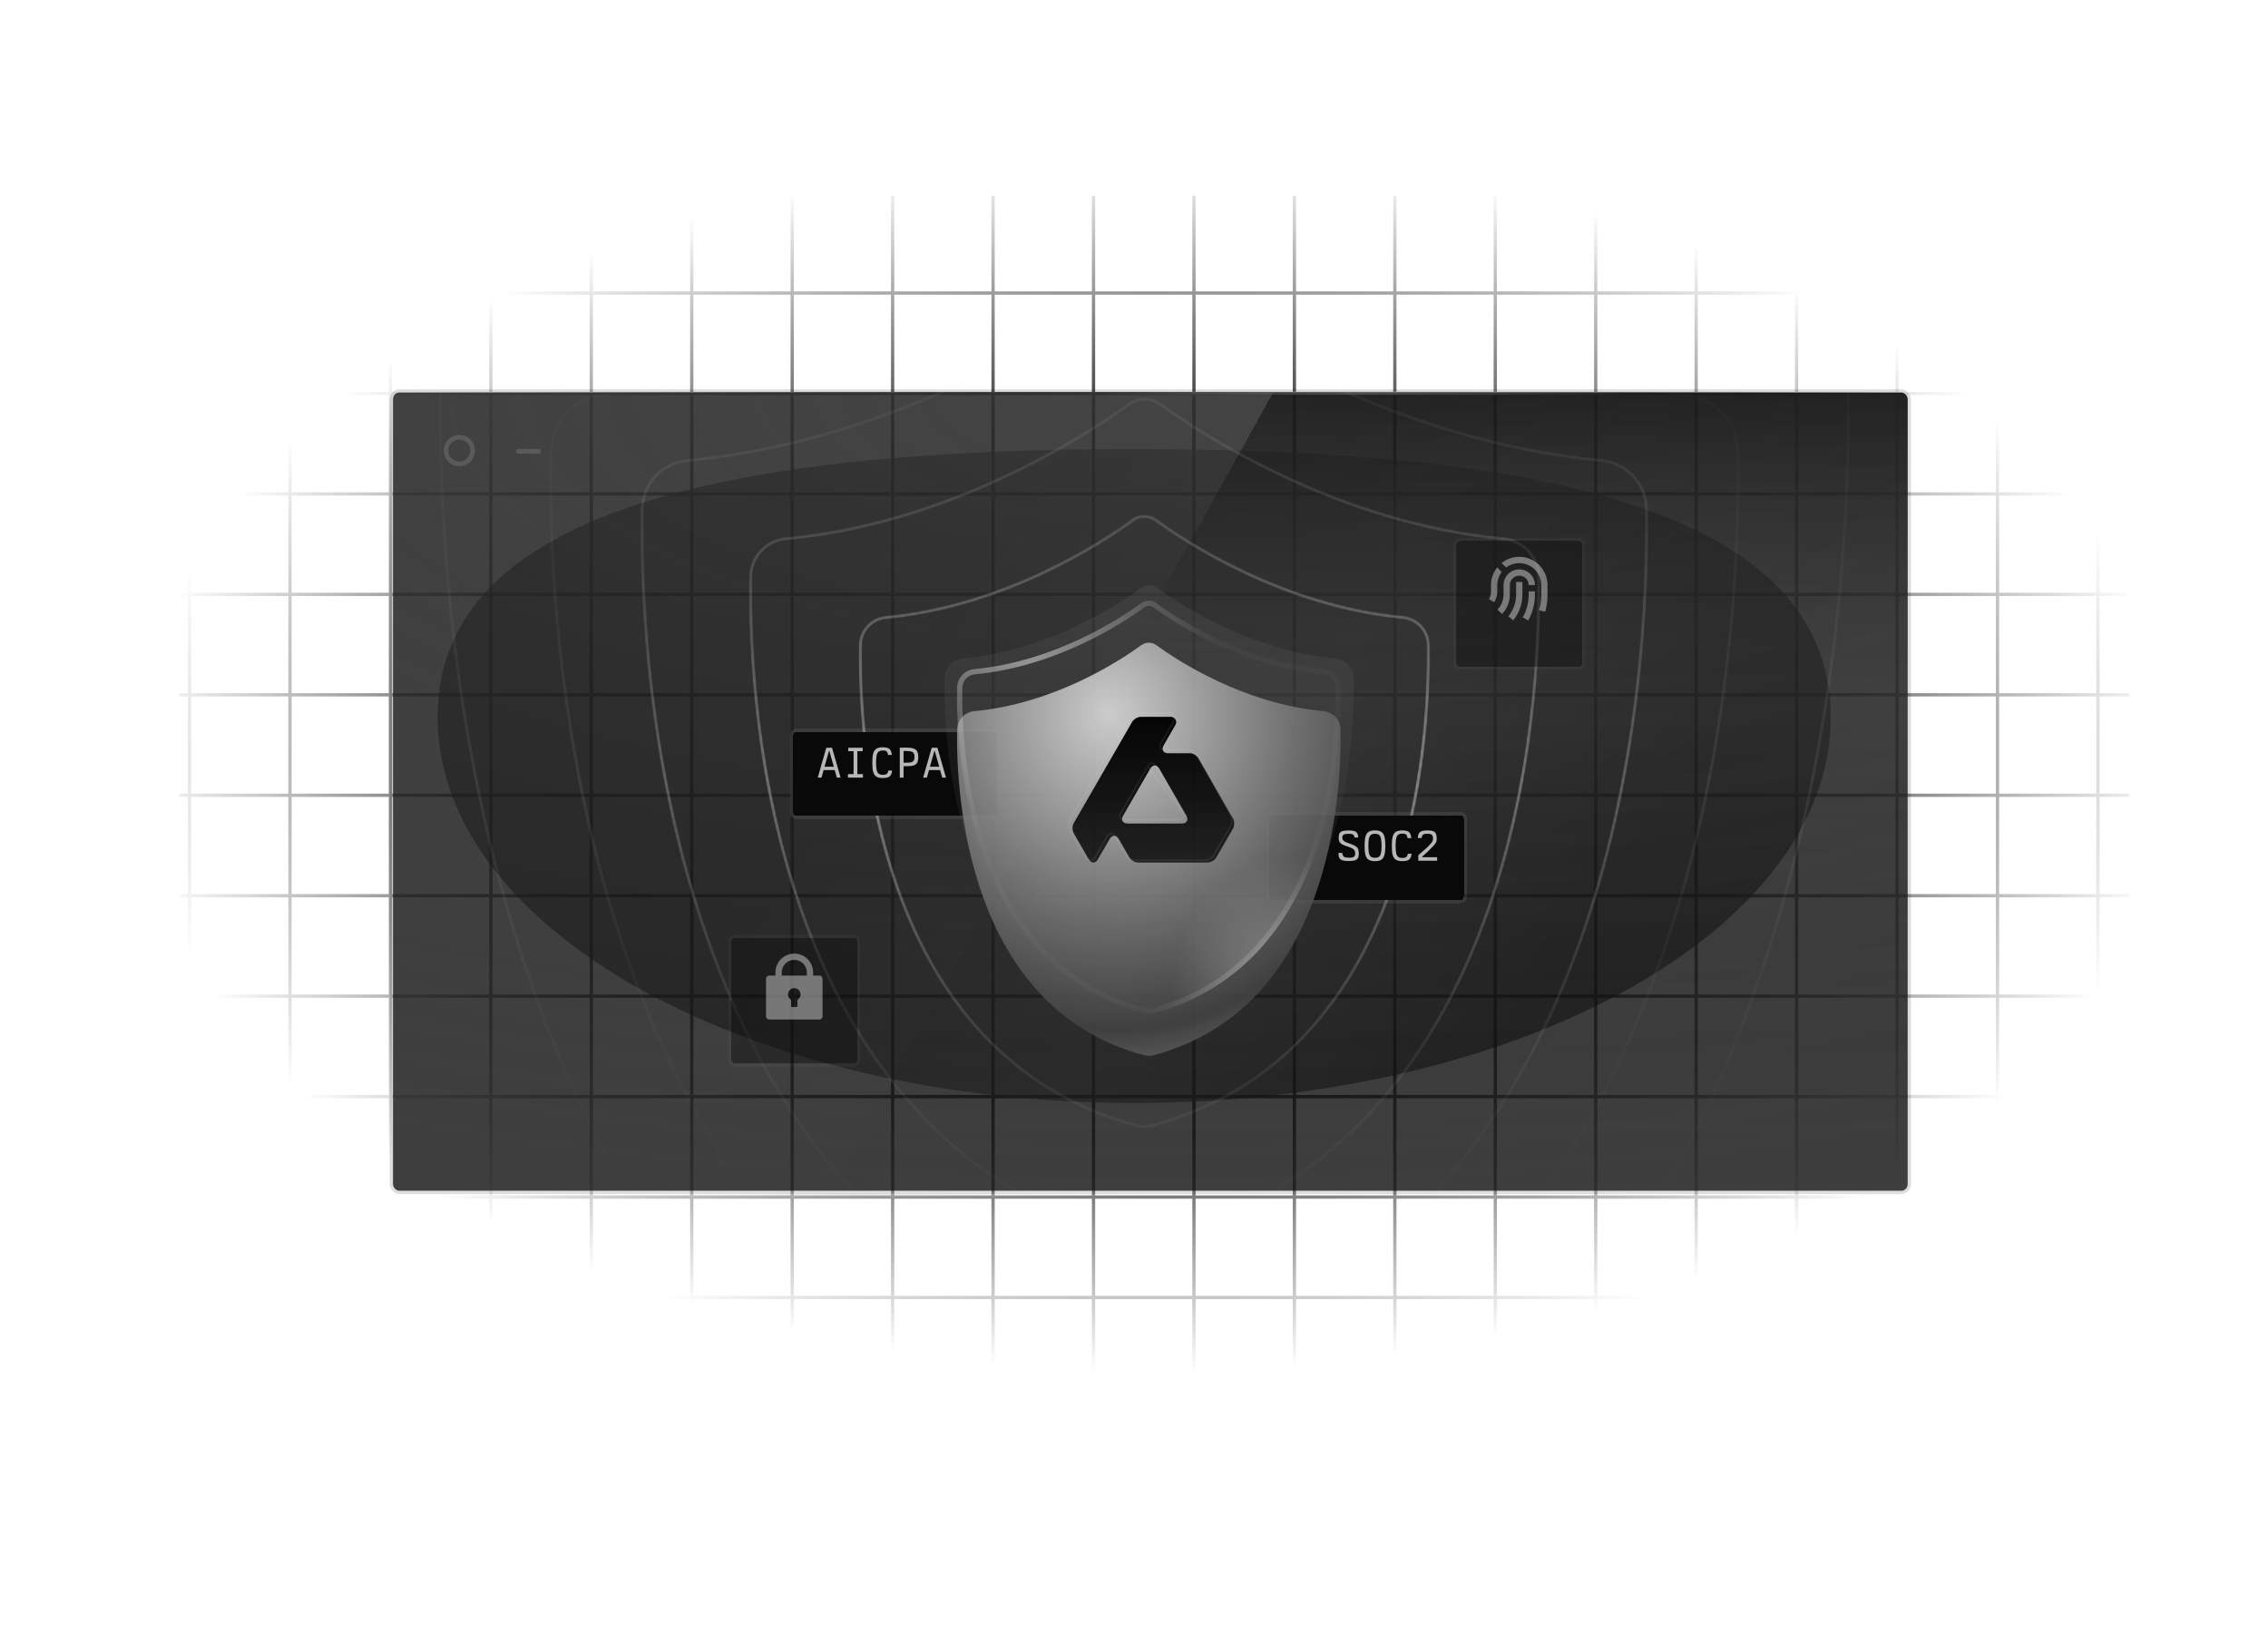 <svg width="1389" height="1006" viewBox="0 0 1389 1006" fill="none" xmlns="http://www.w3.org/2000/svg">
<mask id="mask0_1061_602" style="mask-type:alpha" maskUnits="userSpaceOnUse" x="109" y="107" width="1195" height="768">
<rect x="109.889" y="107.152" width="1194.11" height="767.556" fill="url(#paint0_radial_1061_602)"/>
</mask>
<g mask="url(#mask0_1061_602)">
<path d="M239.104 119.866V1184.84" stroke="#2C2C2C" stroke-width="2"/>
<path d="M300.619 119.866V1184.84" stroke="#2C2C2C" stroke-width="2"/>
<path d="M362.133 119.866V1184.84" stroke="#2C2C2C" stroke-width="2"/>
<path d="M423.648 119.866V1184.84" stroke="#2C2C2C" stroke-width="2"/>
<path d="M485.162 119.866V1184.84" stroke="#2C2C2C" stroke-width="2"/>
<path d="M546.677 119.866V1184.84" stroke="#2C2C2C" stroke-width="2"/>
<path d="M608.192 119.866V1184.84" stroke="#2C2C2C" stroke-width="2"/>
<path d="M669.706 119.866V1184.84" stroke="#2C2C2C" stroke-width="2"/>
<path d="M731.221 119.866V1184.84" stroke="#2C2C2C" stroke-width="2"/>
<path d="M792.735 119.866V1184.84" stroke="#2C2C2C" stroke-width="2"/>
<path d="M854.25 119.866V1184.84" stroke="#2C2C2C" stroke-width="2"/>
<path d="M915.764 119.866V1184.84" stroke="#2C2C2C" stroke-width="2"/>
<path d="M977.279 119.866V1184.84" stroke="#2C2C2C" stroke-width="2"/>
<path d="M1038.79 119.866V1184.84" stroke="#2C2C2C" stroke-width="2"/>
<path d="M1100.31 119.866V1184.84" stroke="#2C2C2C" stroke-width="2"/>
<path d="M1161.82 119.866V1184.84" stroke="#2C2C2C" stroke-width="2"/>
<path d="M1223.34 119.866V1184.84" stroke="#2C2C2C" stroke-width="2"/>
<path d="M1284.85 119.866V1184.84" stroke="#2C2C2C" stroke-width="2"/>
<path d="M177.59 119.866V1184.84" stroke="#2C2C2C" stroke-width="2"/>
<path d="M116.075 119.866V1184.84" stroke="#2C2C2C" stroke-width="2"/>
<path d="M-147.284 179.459L1655.86 179.459" stroke="#2C2C2C" stroke-width="2"/>
<path d="M-147.284 240.974L1655.86 240.974" stroke="#2C2C2C" stroke-width="2"/>
<path d="M-147.284 302.488L1655.86 302.488" stroke="#2C2C2C" stroke-width="2"/>
<path d="M-147.284 364.003L1655.86 364.003" stroke="#2C2C2C" stroke-width="2"/>
<path d="M-147.284 425.517L1655.86 425.517" stroke="#2C2C2C" stroke-width="2"/>
<path d="M-147.284 487.032L1655.86 487.032" stroke="#2C2C2C" stroke-width="2"/>
<path d="M-147.284 548.546L1655.86 548.546" stroke="#2C2C2C" stroke-width="2"/>
<path d="M-147.284 610.061L1655.86 610.061" stroke="#2C2C2C" stroke-width="2"/>
<path d="M-147.284 671.575L1655.86 671.575" stroke="#2C2C2C" stroke-width="2"/>
<path d="M-147.284 733.09L1655.86 733.09" stroke="#2C2C2C" stroke-width="2"/>
<path d="M-147.284 794.604L1655.86 794.604" stroke="#2C2C2C" stroke-width="2"/>
<path d="M-147.284 856.119L1655.86 856.119" stroke="#2C2C2C" stroke-width="2"/>
</g>
<g opacity="0.6" filter="url(#filter0_f_1061_602)">
<path d="M1121.21 439.065C1121.21 569.643 930.215 675.497 694.607 675.497C458.999 675.497 268.001 569.643 268.001 439.065C268.001 308.487 458.999 274.974 694.607 274.974C930.215 274.974 1121.21 308.487 1121.21 439.065Z" fill="url(#paint1_linear_1061_602)"/>
</g>
<g filter="url(#filter1_dd_1061_602)">
<g clip-path="url(#clip0_1061_602)">
<rect x="240.667" y="240.374" width="927.667" height="488.889" rx="4" fill="url(#paint2_radial_1061_602)"/>
<circle cx="281.309" cy="275.917" r="8.17" stroke="#5A5A5A" stroke-width="2.884"/>
<path d="M317.353 276.398H329.848" stroke="#5A5A5A" stroke-width="2.884" stroke-linecap="round" stroke-linejoin="round"/>
<g opacity="0.5" filter="url(#filter2_d_1061_602)">
<path d="M782.123 232.007H1180.01V735.658H502.388L782.123 232.007Z" fill="url(#paint3_linear_1061_602)" shape-rendering="crispEdges"/>
</g>
</g>
<rect x="239.667" y="239.374" width="929.667" height="490.889" rx="5" stroke="black" stroke-opacity="0.13" stroke-width="2"/>
</g>
<path opacity="0.3" d="M314 731.938L700.388 731.938" stroke="url(#paint4_linear_1061_602)" stroke-width="2.444" stroke-linecap="round" stroke-linejoin="round"/>
<path opacity="0.3" d="M623.496 240.565L1009.88 240.565" stroke="url(#paint5_linear_1061_602)" stroke-width="2.444" stroke-linecap="round" stroke-linejoin="round"/>
<mask id="mask1_1061_602" style="mask-type:luminance" maskUnits="userSpaceOnUse" x="232" y="-1" width="937" height="1009">
<mask id="mask2_1061_602" style="mask-type:luminance" maskUnits="userSpaceOnUse" x="232" y="-1" width="937" height="1009">
<path d="M1167.88 211.909C1167.57 188.324 1149.43 168.84 1125.95 166.686C930.871 148.433 771.669 44.146 719.183 5.999C713.84 2.101 707.397 0 700.783 0C694.168 0 687.725 2.101 682.382 5.999C629.998 44.146 470.798 148.433 275.717 166.687C252.24 168.84 234.199 188.324 233.789 211.909C231.432 365.827 256.136 888.392 689.046 1004.68C696.736 1006.73 704.83 1006.73 712.521 1004.68C1145.43 888.496 1170.13 365.827 1167.88 211.909Z" fill="url(#paint6_linear_1061_602)" stroke="#E0E0E0" stroke-width="2"/>
</mask>
<g mask="url(#mask2_1061_602)">
<path d="M1167.93 211.91C1167.63 188.324 1149.48 168.841 1126.01 166.686C930.924 148.433 771.722 44.146 719.237 5.999C713.893 2.101 707.45 0.001 700.836 0.001C694.222 0.001 687.779 2.101 682.435 5.999C630.052 44.146 470.851 148.433 275.77 166.688C252.294 168.841 234.252 188.324 233.843 211.91C231.485 365.828 256.189 888.393 689.099 1004.68C696.79 1006.73 704.884 1006.73 712.574 1004.68C1145.48 888.496 1170.19 365.828 1167.93 211.91Z" fill="url(#paint7_linear_1061_602)" stroke="#E0E0E0" stroke-width="2"/>
</g>
</mask>
<g mask="url(#mask1_1061_602)">
<g opacity="0.5">
<mask id="mask3_1061_602" style="mask-type:luminance" maskUnits="userSpaceOnUse" x="525" y="315" width="351" height="376">
<path d="M874.715 394.947C874.6 386.187 867.844 378.949 859.104 378.15C786.474 371.37 727.202 332.635 707.661 318.466C705.671 317.017 703.272 316.237 700.811 316.237C698.349 316.237 695.95 317.017 693.96 318.466C674.458 332.635 615.186 371.37 542.556 378.15C538.341 378.532 534.415 380.459 531.534 383.559C528.652 386.659 527.018 390.715 526.945 394.947C526.067 452.117 535.265 646.212 696.441 689.404C699.303 690.166 702.318 690.166 705.18 689.404C866.356 646.25 875.554 452.116 874.715 394.947Z" stroke="#E0E0E0" stroke-width="2"/>
</mask>
<g mask="url(#mask3_1061_602)">
<path d="M874.715 394.947C874.6 386.187 867.844 378.95 859.104 378.15C786.474 371.37 727.202 332.635 707.661 318.466C705.671 317.018 703.272 316.237 700.811 316.237C698.349 316.237 695.95 317.018 693.96 318.466C674.458 332.635 615.186 371.37 542.556 378.15C538.341 378.533 534.415 380.459 531.534 383.559C528.652 386.659 527.018 390.715 526.945 394.947C526.067 452.117 535.265 646.212 696.441 689.404C699.303 690.166 702.318 690.166 705.18 689.404C866.356 646.251 875.554 452.116 874.715 394.947Z" stroke="#E0E0E0" stroke-width="2"/>
</g>
</g>
<g opacity="0.4">
<mask id="mask4_1061_602" style="mask-type:luminance" maskUnits="userSpaceOnUse" x="458" y="243" width="486" height="519">
<path d="M942.308 353.132C942.148 341.031 932.775 331.034 920.647 329.928C819.864 320.563 737.618 267.056 710.502 247.483C707.736 245.483 704.409 244.405 700.996 244.405C697.582 244.405 694.256 245.483 691.49 247.483C664.427 267.056 582.18 320.563 481.398 329.928C469.27 331.034 459.948 341.031 459.737 353.132C458.519 432.107 471.283 700.227 694.933 759.891C698.904 760.944 703.087 760.944 707.06 759.891C930.709 700.28 943.472 432.105 942.308 353.132Z" stroke="#E0E0E0" stroke-width="2"/>
</mask>
<g mask="url(#mask4_1061_602)">
<path d="M942.308 353.132C942.148 341.031 932.775 331.034 920.647 329.929C819.864 320.564 737.618 267.056 710.502 247.484C707.736 245.483 704.409 244.406 700.996 244.406C697.582 244.406 694.256 245.483 691.49 247.484C664.427 267.056 582.18 320.564 481.398 329.929C469.27 331.034 459.948 341.031 459.737 353.132C458.519 432.107 471.283 700.227 694.933 759.892C698.904 760.944 703.087 760.944 707.06 759.892C930.709 700.281 943.472 432.105 942.308 353.132Z" stroke="#E0E0E0" stroke-width="2"/>
</g>
</g>
<g opacity="0.3">
<mask id="mask5_1061_602" style="mask-type:luminance" maskUnits="userSpaceOnUse" x="392" y="171" width="618" height="664">
<path d="M1008.36 311.748C1008.16 296.25 996.213 283.446 980.756 282.03C852.302 270.035 747.473 201.504 712.914 176.437C709.394 173.874 705.152 172.494 700.798 172.494C696.444 172.494 692.202 173.874 688.682 176.437C654.189 201.504 549.361 270.035 420.908 282.03C405.451 283.446 393.57 296.25 393.3 311.748C391.747 412.894 408.015 756.294 693.069 832.711C698.133 834.059 703.462 834.059 708.527 832.711C993.581 756.362 1009.85 412.894 1008.36 311.748Z" stroke="#E0E0E0" stroke-width="2"/>
</mask>
<g mask="url(#mask5_1061_602)">
<path d="M1008.36 311.748C1008.16 296.25 996.213 283.446 980.756 282.03C852.302 270.035 747.473 201.504 712.914 176.437C709.394 173.874 705.152 172.494 700.798 172.494C696.444 172.494 692.202 173.874 688.682 176.437C654.189 201.504 549.361 270.035 420.908 282.03C405.451 283.446 393.57 296.25 393.3 311.748C391.747 412.894 408.015 756.294 693.069 832.71C698.133 834.059 703.462 834.059 708.527 832.71C993.581 756.362 1009.85 412.894 1008.36 311.748Z" stroke="#E0E0E0" stroke-width="2"/>
</g>
</g>
<g opacity="0.1">
<mask id="mask6_1061_602" style="mask-type:luminance" maskUnits="userSpaceOnUse" x="336" y="111" width="730" height="785">
<path d="M1064.41 276.804C1064.17 258.475 1050.04 243.335 1031.77 241.66C879.908 227.475 755.975 146.429 715.117 116.783C710.955 113.753 705.94 112.121 700.793 112.121C695.645 112.121 690.63 113.753 686.469 116.783C645.69 146.429 521.758 227.475 369.896 241.66C351.62 243.335 337.575 258.475 337.256 276.804C335.422 396.422 354.653 802.529 691.658 892.9C697.645 894.493 703.945 894.493 709.932 892.9C1046.94 802.609 1066.17 396.42 1064.41 276.804Z" stroke="#E0E0E0" stroke-width="2"/>
</mask>
<g mask="url(#mask6_1061_602)">
<path d="M1064.41 276.804C1064.17 258.476 1050.04 243.335 1031.77 241.66C879.908 227.475 755.975 146.429 715.117 116.783C710.955 113.753 705.94 112.121 700.793 112.121C695.645 112.121 690.63 113.753 686.469 116.783C645.69 146.429 521.758 227.475 369.896 241.66C351.62 243.335 337.575 258.476 337.256 276.804C335.422 396.422 354.653 802.529 691.658 892.9C697.645 894.493 703.945 894.493 709.932 892.9C1046.94 802.61 1066.17 396.42 1064.41 276.804Z" stroke="#E0E0E0" stroke-width="2"/>
</g>
</g>
<g opacity="0.1">
<mask id="mask7_1061_602" style="mask-type:luminance" maskUnits="userSpaceOnUse" x="268" y="37" width="866" height="932">
<path d="M1131.95 234.372C1131.67 212.606 1114.92 194.626 1093.25 192.638C913.176 175.793 766.22 79.551 717.772 44.347C712.84 40.749 706.892 38.81 700.787 38.81C694.681 38.81 688.734 40.749 683.801 44.347C635.447 79.55 488.492 175.793 308.418 192.638C286.748 194.626 270.094 212.606 269.716 234.372C267.538 376.418 290.343 858.67 689.952 965.985C697.051 967.877 704.522 967.877 711.621 965.985C1111.23 858.765 1134.03 376.416 1131.95 234.372Z" stroke="#E0E0E0" stroke-width="2"/>
</mask>
<g mask="url(#mask7_1061_602)">
<path d="M1131.95 234.373C1131.67 212.607 1114.92 194.627 1093.25 192.639C913.176 175.794 766.22 79.552 717.772 44.347C712.84 40.75 706.892 38.811 700.787 38.811C694.681 38.811 688.734 40.75 683.801 44.347C635.447 79.551 488.492 175.794 308.418 192.639C286.748 194.627 270.094 212.607 269.716 234.373C267.538 376.419 290.343 858.67 689.952 965.986C697.051 967.878 704.522 967.878 711.621 965.986C1111.23 858.765 1134.03 376.417 1131.95 234.373Z" stroke="#E0E0E0" stroke-width="2"/>
</g>
</g>
</g>
<g filter="url(#filter3_d_1061_602)">
<rect x="485.778" y="440.597" width="124.667" height="51.333" rx="2" fill="#090909" shape-rendering="crispEdges"/>
<rect x="484.778" y="439.597" width="126.667" height="53.333" rx="3" stroke="#CACACA" stroke-opacity="0.1" stroke-width="2" shape-rendering="crispEdges"/>
</g>
<g filter="url(#filter4_d_1061_602)">
<rect x="777.282" y="491.525" width="119.184" height="51.903" rx="2" fill="#090909" shape-rendering="crispEdges"/>
<rect x="776.282" y="490.525" width="121.184" height="53.903" rx="3" stroke="#CACACA" stroke-opacity="0.1" stroke-width="2" shape-rendering="crispEdges"/>
</g>
<path opacity="0.8" d="M506.064 457.909H509.563L514.811 476.21H512.523L511.178 471.581H504.423L503.104 476.21H500.816L506.064 457.909ZM510.666 469.563L507.921 459.874H507.706L504.961 469.563H510.666ZM519.322 474.084H522.767V460.036H519.51V457.909H528.337V460.036H525.081V474.084H528.499V476.21H519.322V474.084ZM540.761 476.479C539.038 476.479 537.71 476.201 536.778 475.645C535.845 475.089 535.181 474.147 534.786 472.819C534.409 471.473 534.221 469.563 534.221 467.087C534.221 464.593 534.409 462.682 534.786 461.354C535.181 460.009 535.836 459.058 536.751 458.501C537.684 457.927 539.011 457.64 540.734 457.64C541.972 457.64 542.958 457.784 543.694 458.071C544.448 458.358 545.022 458.842 545.416 459.524C545.811 460.206 546.062 461.148 546.17 462.35H543.882C543.757 461.578 543.568 460.995 543.317 460.601C543.084 460.206 542.779 459.946 542.402 459.82C542.025 459.677 541.514 459.605 540.868 459.605C539.72 459.605 538.832 459.82 538.204 460.251C537.594 460.681 537.163 461.426 536.912 462.485C536.661 463.525 536.535 465.041 536.535 467.033C536.535 469.024 536.661 470.549 536.912 471.608C537.163 472.666 537.585 473.42 538.177 473.869C538.787 474.299 539.657 474.514 540.787 474.514C541.846 474.514 542.609 474.326 543.075 473.949C543.542 473.573 543.865 472.891 544.044 471.904H546.332C546.224 473.07 545.964 473.985 545.551 474.649C545.138 475.313 544.546 475.788 543.775 476.075C543.003 476.345 541.999 476.479 540.761 476.479ZM554.583 457.829C556.646 457.829 558.225 457.999 559.32 458.34C560.414 458.681 561.195 459.264 561.661 460.089C562.128 460.915 562.361 462.099 562.361 463.642C562.361 465.077 562.155 466.198 561.742 467.006C561.347 467.795 560.674 468.36 559.723 468.701C558.79 469.042 557.463 469.213 555.74 469.213H553.372V476.21H551.058V457.909L554.583 457.829ZM555.498 467.087C556.682 467.087 557.597 466.979 558.243 466.764C558.907 466.548 559.374 466.19 559.643 465.687C559.93 465.167 560.073 464.44 560.073 463.507C560.073 462.556 559.921 461.83 559.616 461.327C559.329 460.807 558.826 460.448 558.109 460.251C557.409 460.036 556.386 459.928 555.041 459.928H553.372V467.087H555.498ZM570.613 457.909H574.111L579.359 476.21H577.072L575.726 471.581H568.971L567.652 476.21H565.365L570.613 457.909ZM575.215 469.563L572.47 459.874H572.254L569.509 469.563H575.215Z" fill="#E2E2E2"/>
<path opacity="0.8" d="M825.951 527.302C824.282 527.302 823.008 527.159 822.129 526.872C821.25 526.584 820.622 526.091 820.245 525.391C819.886 524.674 819.707 523.651 819.707 522.323H822.048C822.12 523.131 822.282 523.741 822.533 524.153C822.802 524.566 823.215 524.853 823.771 525.015C824.327 525.176 825.143 525.257 826.22 525.257C827.171 525.257 827.915 525.185 828.454 525.041C828.992 524.88 829.378 524.611 829.611 524.234C829.844 523.857 829.961 523.31 829.961 522.592C829.961 521.839 829.817 521.229 829.53 520.762C829.243 520.296 828.759 519.883 828.077 519.524C827.395 519.148 826.39 518.753 825.063 518.34C823.645 517.892 822.569 517.452 821.833 517.021C821.115 516.573 820.604 516.044 820.299 515.434C819.994 514.806 819.841 513.98 819.841 512.958C819.841 511.791 820.021 510.903 820.38 510.293C820.739 509.665 821.34 509.226 822.183 508.975C823.044 508.705 824.264 508.571 825.843 508.571C827.386 508.571 828.57 508.697 829.395 508.948C830.221 509.199 830.813 509.629 831.172 510.24C831.548 510.85 831.773 511.738 831.845 512.904H829.53C829.458 512.276 829.306 511.8 829.073 511.477C828.839 511.155 828.471 510.93 827.969 510.805C827.485 510.679 826.794 510.616 825.897 510.616C824.892 510.616 824.112 510.697 823.555 510.859C823.017 511.002 822.631 511.244 822.398 511.585C822.183 511.908 822.075 512.375 822.075 512.985C822.075 513.595 822.219 514.097 822.506 514.492C822.793 514.886 823.277 515.254 823.959 515.595C824.641 515.918 825.673 516.313 827.054 516.779C828.436 517.264 829.485 517.739 830.203 518.206C830.938 518.672 831.45 519.246 831.737 519.928C832.042 520.592 832.194 521.489 832.194 522.619C832.194 523.857 832.006 524.808 831.629 525.472C831.27 526.136 830.651 526.611 829.772 526.898C828.893 527.168 827.619 527.302 825.951 527.302ZM842.088 527.383C840.437 527.383 839.154 527.105 838.239 526.549C837.324 525.974 836.669 525.024 836.275 523.696C835.898 522.35 835.709 520.457 835.709 518.017C835.709 515.541 835.898 513.631 836.275 512.285C836.669 510.921 837.315 509.961 838.212 509.405C839.127 508.831 840.419 508.544 842.088 508.544C843.738 508.544 845.012 508.831 845.909 509.405C846.824 509.979 847.47 510.939 847.847 512.285C848.242 513.631 848.439 515.541 848.439 518.017C848.439 520.457 848.242 522.35 847.847 523.696C847.47 525.024 846.824 525.974 845.909 526.549C845.012 527.105 843.738 527.383 842.088 527.383ZM838.024 518.017C838.024 519.937 838.141 521.417 838.374 522.458C838.625 523.481 839.038 524.216 839.612 524.665C840.186 525.095 841.011 525.311 842.088 525.311C843.146 525.311 843.963 525.095 844.537 524.665C845.111 524.216 845.515 523.481 845.748 522.458C845.999 521.417 846.125 519.937 846.125 518.017C846.125 516.08 845.999 514.581 845.748 513.523C845.515 512.464 845.111 511.72 844.537 511.289C843.963 510.841 843.146 510.616 842.088 510.616C841.011 510.616 840.186 510.841 839.612 511.289C839.038 511.72 838.625 512.464 838.374 513.523C838.141 514.581 838.024 516.08 838.024 518.017ZM858.924 527.383C857.202 527.383 855.874 527.105 854.941 526.549C854.008 525.992 853.345 525.05 852.95 523.723C852.573 522.377 852.385 520.466 852.385 517.99C852.385 515.496 852.573 513.586 852.95 512.258C853.345 510.912 853.999 509.961 854.915 509.405C855.847 508.831 857.175 508.544 858.898 508.544C860.136 508.544 861.122 508.688 861.858 508.975C862.612 509.262 863.186 509.746 863.58 510.428C863.975 511.11 864.226 512.052 864.334 513.254H862.046C861.921 512.482 861.732 511.899 861.481 511.504C861.248 511.11 860.943 510.85 860.566 510.724C860.189 510.58 859.678 510.509 859.032 510.509C857.884 510.509 856.996 510.724 856.368 511.155C855.758 511.585 855.327 512.33 855.076 513.388C854.825 514.429 854.699 515.945 854.699 517.937C854.699 519.928 854.825 521.453 855.076 522.512C855.327 523.57 855.749 524.324 856.341 524.772C856.951 525.203 857.821 525.418 858.951 525.418C860.01 525.418 860.772 525.23 861.239 524.853C861.705 524.476 862.028 523.795 862.208 522.808H864.495C864.388 523.974 864.128 524.889 863.715 525.553C863.302 526.217 862.71 526.692 861.939 526.979C861.167 527.248 860.162 527.383 858.924 527.383ZM868.629 523.723C870.98 521.713 872.711 520.197 873.824 519.175C874.936 518.134 875.86 517.147 876.596 516.214C876.99 515.748 877.259 515.335 877.403 514.976C877.546 514.599 877.618 514.151 877.618 513.63C877.618 512.841 877.511 512.231 877.295 511.8C877.098 511.352 876.757 511.038 876.273 510.859C875.788 510.679 875.097 510.589 874.2 510.589C873.339 510.589 872.666 510.67 872.182 510.832C871.697 510.975 871.339 511.235 871.105 511.612C870.872 511.971 870.72 512.491 870.648 513.173H868.253C868.36 511.953 868.603 511.02 868.979 510.374C869.374 509.71 869.975 509.244 870.782 508.975C871.59 508.688 872.72 508.544 874.173 508.544C875.681 508.544 876.838 508.697 877.645 509.002C878.47 509.307 879.054 509.827 879.394 510.562C879.735 511.298 879.906 512.339 879.906 513.684C879.906 514.51 879.78 515.209 879.529 515.784C879.278 516.358 878.802 517.021 878.103 517.775C876.793 519.157 875.645 520.332 874.658 521.301C873.671 522.252 872.46 523.346 871.025 524.584V524.961H880.148V527.114H868.629V523.723Z" fill="#E2E2E2"/>
<g opacity="0.9">
<path opacity="0.2" d="M829.152 415.385C829.069 409.045 824.199 403.809 817.899 403.23C765.541 398.324 722.813 370.295 708.727 360.043C707.293 358.995 705.563 358.431 703.788 358.431C702.013 358.431 700.283 358.995 698.849 360.043C684.791 370.295 642.063 398.324 589.705 403.23C586.663 403.51 583.832 404.906 581.755 407.149C579.678 409.393 578.502 412.326 578.452 415.385C577.818 456.753 584.45 597.2 700.637 628.454C702.702 629.004 704.874 629.004 706.939 628.454C823.127 597.228 829.758 456.753 829.152 415.385Z" fill="url(#paint8_linear_1061_602)"/>
<g filter="url(#filter5_ddii_1061_602)">
<path d="M821.046 421.138C820.969 415.207 816.405 410.309 810.502 409.767C761.439 405.177 721.4 378.955 708.202 369.363C706.857 368.383 705.237 367.855 703.573 367.855C701.91 367.855 700.289 368.383 698.945 369.363C685.772 378.955 645.733 405.177 596.67 409.767C593.82 410.028 591.167 411.334 589.22 413.433C587.274 415.532 586.172 418.276 586.126 421.138C585.532 459.839 591.746 591.233 700.621 620.472C702.555 620.987 704.591 620.987 706.526 620.472C815.401 591.259 821.614 459.839 821.046 421.138Z" fill="url(#paint9_radial_1061_602)"/>
</g>
<path d="M821.046 421.138C820.969 415.207 816.405 410.309 810.502 409.767C761.439 405.177 721.4 378.955 708.202 369.363C706.857 368.383 705.237 367.855 703.573 367.855C701.91 367.855 700.289 368.383 698.945 369.363C685.772 378.955 645.733 405.177 596.67 409.767C593.82 410.028 591.167 411.334 589.22 413.433C587.274 415.532 586.172 418.276 586.126 421.138C585.532 459.839 591.746 591.233 700.621 620.472C702.555 620.987 704.591 620.987 706.526 620.472C815.401 591.259 821.614 459.839 821.046 421.138Z" fill="url(#paint10_radial_1061_602)" fill-opacity="0.4"/>
<path d="M819.437 421.159L819.437 421.161C819.72 440.432 818.309 482.736 803.315 523.811C788.333 564.855 759.87 604.492 706.11 618.917C704.447 619.359 702.697 619.359 701.034 618.917C647.276 604.478 618.813 564.841 603.835 523.801C588.844 482.73 587.44 440.434 587.735 421.163C587.775 418.698 588.725 416.335 590.401 414.528C592.077 412.72 594.362 411.595 596.817 411.37L596.82 411.369C646.317 406.739 686.642 380.312 699.892 370.665L699.893 370.664C700.962 369.885 702.25 369.465 703.573 369.465C704.896 369.465 706.184 369.885 707.253 370.664L707.255 370.665C720.53 380.312 760.855 406.739 810.352 411.369L810.355 411.37C815.444 411.837 819.37 416.058 819.437 421.159Z" stroke="url(#paint11_radial_1061_602)" stroke-width="3.219"/>
<path d="M819.437 421.159L819.437 421.161C819.72 440.432 818.309 482.736 803.315 523.811C788.333 564.855 759.87 604.492 706.11 618.917C704.447 619.359 702.697 619.359 701.034 618.917C647.276 604.478 618.813 564.841 603.835 523.801C588.844 482.73 587.44 440.434 587.735 421.163C587.775 418.698 588.725 416.335 590.401 414.528C592.077 412.72 594.362 411.595 596.817 411.37L596.82 411.369C646.317 406.739 686.642 380.312 699.892 370.665L699.893 370.664C700.962 369.885 702.25 369.465 703.573 369.465C704.896 369.465 706.184 369.885 707.253 370.664L707.255 370.665C720.53 380.312 760.855 406.739 810.352 411.369L810.355 411.37C815.444 411.837 819.37 416.058 819.437 421.159Z" stroke="url(#paint12_radial_1061_602)" stroke-width="3.219"/>
<mask id="mask8_1061_602" style="mask-type:alpha" maskUnits="userSpaceOnUse" x="586" y="367" width="236" height="254">
<path d="M821.046 421.138C820.969 415.207 816.405 410.309 810.502 409.767C761.439 405.177 721.4 378.955 708.202 369.363C706.857 368.383 705.237 367.855 703.573 367.855C701.91 367.855 700.289 368.383 698.945 369.363C685.772 378.955 645.733 405.177 596.67 409.767C593.82 410.028 591.167 411.334 589.22 413.433C587.274 415.532 586.172 418.276 586.126 421.138C585.532 459.839 591.746 591.233 700.621 620.472C702.555 620.987 704.591 620.987 706.526 620.472C815.401 591.259 821.614 459.839 821.046 421.138Z" fill="url(#paint13_linear_1061_602)"/>
</mask>
<g mask="url(#mask8_1061_602)">
<g filter="url(#filter6_i_1061_602)">
<path d="M753.276 499.408L732.128 462.517C731.158 460.822 728.769 459.435 726.818 459.435H713.615C710.546 459.435 709.288 457.255 710.819 454.592L718.059 441.995C718.634 440.995 718.633 439.764 718.056 438.765C717.479 437.767 716.415 437.152 715.263 437.152H696.845C694.894 437.152 692.499 438.536 691.522 440.228L655.733 502.249C654.756 503.94 654.756 506.709 655.731 508.401L664.94 524.376C666.475 527.037 668.991 527.041 670.532 524.383L677.728 511.972C679.269 509.314 681.785 509.317 683.319 511.979L689.843 523.295C690.818 524.988 693.213 526.372 695.164 526.372H737.724C739.675 526.372 742.07 524.988 743.045 523.295L753.265 505.567C754.241 503.875 754.246 501.103 753.276 499.408ZM724.716 497.632C726.241 500.299 724.977 502.482 721.909 502.482H688.803C685.735 502.482 684.479 500.304 686.014 497.642L702.579 468.907C704.114 466.246 706.624 466.246 708.158 468.907L724.716 497.632Z" fill="url(#paint14_linear_1061_602)"/>
</g>
<path d="M702.579 468.907L702.981 469.138L686.415 497.874C685.697 499.119 685.689 500.144 686.084 500.829C686.478 501.513 687.369 502.018 688.803 502.018H721.909C723.343 502.018 724.236 501.512 724.634 500.825C725.032 500.138 725.027 499.11 724.314 497.864L702.579 468.907ZM702.579 468.907L702.981 469.138C703.698 467.893 704.581 467.374 705.369 467.374C706.157 467.374 707.039 467.894 707.757 469.139L724.314 497.862L702.579 468.907ZM753.678 499.178L753.678 499.177L732.53 462.287C731.995 461.352 731.087 460.528 730.074 459.939C729.06 459.351 727.895 458.971 726.818 458.971H713.615C712.18 458.971 711.289 458.466 710.893 457.78C710.498 457.095 710.505 456.068 711.221 454.823L718.461 442.226C719.118 441.083 719.116 439.676 718.457 438.534C717.798 437.392 716.581 436.688 715.263 436.688H696.845C695.768 436.688 694.602 437.067 693.586 437.654C692.57 438.241 691.66 439.063 691.121 439.996L691.522 440.228L691.121 439.996L655.331 502.017L655.331 502.017C654.793 502.95 654.537 504.151 654.537 505.325C654.536 506.499 654.792 507.699 655.33 508.633L664.539 524.607C665.356 526.024 666.497 526.836 667.733 526.837C668.969 526.839 670.112 526.03 670.933 524.615L678.129 512.204C678.849 510.962 679.734 510.443 680.525 510.444C681.317 510.445 682.2 510.966 682.918 512.21L689.442 523.527C689.98 524.46 690.89 525.282 691.906 525.869C692.921 526.456 694.087 526.835 695.164 526.835H737.724C738.801 526.835 739.967 526.456 740.983 525.869C741.998 525.282 742.908 524.46 743.447 523.527L753.667 505.799C754.205 504.865 754.461 503.665 754.463 502.49C754.465 501.315 754.213 500.113 753.678 499.178Z" stroke="white" stroke-opacity="0.08" stroke-width="0.927"/>
</g>
</g>
<g opacity="0.4" filter="url(#filter7_d_1061_602)">
<rect x="448" y="566.684" width="76.893" height="76.893" rx="2" fill="#090909" shape-rendering="crispEdges"/>
<rect x="447" y="565.684" width="78.893" height="78.893" rx="3" stroke="#CACACA" stroke-opacity="0.1" stroke-width="2" shape-rendering="crispEdges"/>
</g>
<g opacity="0.4" filter="url(#filter8_d_1061_602)">
<rect x="892" y="323.707" width="76.893" height="76.893" rx="2" fill="#090909" shape-rendering="crispEdges"/>
<rect x="891" y="322.707" width="78.893" height="78.893" rx="3" stroke="#CACACA" stroke-opacity="0.1" stroke-width="2" shape-rendering="crispEdges"/>
</g>
<g opacity="0.4" clip-path="url(#clip1_1061_602)">
<path d="M940.059 362.152V364.075C940.059 369.4 938.782 374.542 936.378 379.157L935.941 379.965L932.583 378.092C934.813 374.094 936.062 369.615 936.201 364.951L936.214 364.075V362.152H940.059ZM928.525 356.385H932.369V364.075L932.36 364.803C932.215 370.066 930.403 375.147 927.187 379.315L926.743 379.872L923.763 377.443C926.697 373.859 928.367 369.408 928.513 364.778L928.525 364.075V356.385ZM930.447 348.696C932.996 348.696 935.441 349.709 937.244 351.511C939.046 353.314 940.059 355.759 940.059 358.308H936.214C936.214 356.778 935.607 355.311 934.525 354.23C933.444 353.148 931.977 352.541 930.447 352.541C928.918 352.541 927.451 353.148 926.369 354.23C925.288 355.311 924.68 356.778 924.68 358.308V364.075C924.68 368.371 923.104 372.425 920.315 375.564L919.907 376.007L917.123 373.354C919.373 371.001 920.688 367.909 920.824 364.657L920.836 364.075V358.308C920.836 355.759 921.848 353.314 923.651 351.511C925.453 349.709 927.898 348.696 930.447 348.696ZM930.447 341.007C935.036 341.007 939.436 342.83 942.681 346.074C945.925 349.319 947.748 353.719 947.748 358.308V364.075C947.748 367.339 947.36 370.553 946.601 373.667L946.333 374.703L942.623 373.692C943.377 370.93 943.802 368.075 943.888 365.167L943.903 364.075V358.308C943.903 355.81 943.209 353.362 941.896 351.237C940.584 349.113 938.707 347.395 936.474 346.276C934.241 345.158 931.741 344.683 929.253 344.904C926.766 345.126 924.389 346.036 922.389 347.531L919.649 344.79C922.713 342.336 926.522 341.001 930.447 341.007ZM916.929 347.51L919.671 350.249C918.022 352.447 917.089 355.099 916.999 357.844L916.991 358.308L916.999 362.152C916.999 364.305 916.491 366.387 915.534 368.26L915.234 368.817L911.895 366.91C912.625 365.632 913.052 364.205 913.137 362.714L913.154 362.152V358.308C913.142 354.383 914.475 350.573 916.929 347.51Z" fill="white"/>
</g>
<g opacity="0.4" clip-path="url(#clip2_1061_602)">
<path d="M497.981 597.444H501.826C502.336 597.444 502.825 597.646 503.185 598.007C503.546 598.367 503.748 598.856 503.748 599.366V622.434C503.748 622.944 503.546 623.433 503.185 623.793C502.825 624.154 502.336 624.356 501.826 624.356H471.068C470.559 624.356 470.07 624.154 469.709 623.793C469.349 623.433 469.146 622.944 469.146 622.434V599.366C469.146 598.856 469.349 598.367 469.709 598.007C470.07 597.646 470.559 597.444 471.068 597.444H474.913V595.521C474.913 592.462 476.128 589.529 478.291 587.366C480.454 585.203 483.388 583.988 486.447 583.988C489.506 583.988 492.44 585.203 494.603 587.366C496.766 589.529 497.981 592.462 497.981 595.521V597.444ZM484.525 612.307V616.667H488.369V612.307C489.102 611.884 489.675 611.231 489.999 610.449C490.323 609.667 490.38 608.8 490.161 607.983C489.942 607.165 489.459 606.443 488.788 605.928C488.116 605.412 487.293 605.133 486.447 605.133C485.601 605.133 484.778 605.412 484.107 605.928C483.435 606.443 482.953 607.165 482.733 607.983C482.514 608.8 482.571 609.667 482.895 610.449C483.219 611.231 483.792 611.884 484.525 612.307ZM494.136 597.444V595.521C494.136 593.482 493.326 591.526 491.884 590.084C490.442 588.642 488.486 587.832 486.447 587.832C484.408 587.832 482.452 588.642 481.01 590.084C479.568 591.526 478.758 593.482 478.758 595.521V597.444H494.136Z" fill="white"/>
</g>
<defs>
<filter id="filter0_f_1061_602" x="0.797" y="7.77" width="1387.62" height="934.931" filterUnits="userSpaceOnUse" color-interpolation-filters="sRGB">
<feFlood flood-opacity="0" result="BackgroundImageFix"/>
<feBlend mode="normal" in="SourceGraphic" in2="BackgroundImageFix" result="shape"/>
<feGaussianBlur stdDeviation="133.602" result="effect1_foregroundBlur_1061_602"/>
</filter>
<filter id="filter1_dd_1061_602" x="115.638" y="115.345" width="1177.72" height="738.947" filterUnits="userSpaceOnUse" color-interpolation-filters="sRGB">
<feFlood flood-opacity="0" result="BackgroundImageFix"/>
<feColorMatrix in="SourceAlpha" type="matrix" values="0 0 0 0 0 0 0 0 0 0 0 0 0 0 0 0 0 0 127 0" result="hardAlpha"/>
<feOffset/>
<feGaussianBlur stdDeviation="11.534"/>
<feColorMatrix type="matrix" values="0 0 0 0 0.008 0 0 0 0 0.039 0 0 0 0 0.078 0 0 0 0.22 0"/>
<feBlend mode="normal" in2="BackgroundImageFix" result="effect1_dropShadow_1061_602"/>
<feColorMatrix in="SourceAlpha" type="matrix" values="0 0 0 0 0 0 0 0 0 0 0 0 0 0 0 0 0 0 127 0" result="hardAlpha"/>
<feOffset/>
<feGaussianBlur stdDeviation="61.515"/>
<feColorMatrix type="matrix" values="0 0 0 0 0.009 0 0 0 0 0.037 0 0 0 0 0.079 0 0 0 0.2 0"/>
<feBlend mode="normal" in2="effect1_dropShadow_1061_602" result="effect2_dropShadow_1061_602"/>
<feBlend mode="normal" in="SourceGraphic" in2="effect2_dropShadow_1061_602" result="shape"/>
</filter>
<filter id="filter2_d_1061_602" x="498.366" y="232.007" width="685.665" height="511.695" filterUnits="userSpaceOnUse" color-interpolation-filters="sRGB">
<feFlood flood-opacity="0" result="BackgroundImageFix"/>
<feColorMatrix in="SourceAlpha" type="matrix" values="0 0 0 0 0 0 0 0 0 0 0 0 0 0 0 0 0 0 127 0" result="hardAlpha"/>
<feOffset dy="4.022"/>
<feGaussianBlur stdDeviation="2.011"/>
<feComposite in2="hardAlpha" operator="out"/>
<feColorMatrix type="matrix" values="0 0 0 0 0 0 0 0 0 0 0 0 0 0 0 0 0 0 0.25 0"/>
<feBlend mode="normal" in2="BackgroundImageFix" result="effect1_dropShadow_1061_602"/>
<feBlend mode="normal" in="SourceGraphic" in2="effect1_dropShadow_1061_602" result="shape"/>
</filter>
<filter id="filter3_d_1061_602" x="476.088" y="438.597" width="144.045" height="70.712" filterUnits="userSpaceOnUse" color-interpolation-filters="sRGB">
<feFlood flood-opacity="0" result="BackgroundImageFix"/>
<feColorMatrix in="SourceAlpha" type="matrix" values="0 0 0 0 0 0 0 0 0 0 0 0 0 0 0 0 0 0 127 0" result="hardAlpha"/>
<feOffset dy="7.689"/>
<feGaussianBlur stdDeviation="3.845"/>
<feComposite in2="hardAlpha" operator="out"/>
<feColorMatrix type="matrix" values="0 0 0 0 0 0 0 0 0 0 0 0 0 0 0 0 0 0 0.25 0"/>
<feBlend mode="normal" in2="BackgroundImageFix" result="effect1_dropShadow_1061_602"/>
<feBlend mode="normal" in="SourceGraphic" in2="effect1_dropShadow_1061_602" result="shape"/>
</filter>
<filter id="filter4_d_1061_602" x="767.593" y="489.525" width="138.563" height="71.282" filterUnits="userSpaceOnUse" color-interpolation-filters="sRGB">
<feFlood flood-opacity="0" result="BackgroundImageFix"/>
<feColorMatrix in="SourceAlpha" type="matrix" values="0 0 0 0 0 0 0 0 0 0 0 0 0 0 0 0 0 0 127 0" result="hardAlpha"/>
<feOffset dy="7.689"/>
<feGaussianBlur stdDeviation="3.845"/>
<feComposite in2="hardAlpha" operator="out"/>
<feColorMatrix type="matrix" values="0 0 0 0 0 0 0 0 0 0 0 0 0 0 0 0 0 0 0.25 0"/>
<feBlend mode="normal" in2="BackgroundImageFix" result="effect1_dropShadow_1061_602"/>
<feBlend mode="normal" in="SourceGraphic" in2="effect1_dropShadow_1061_602" result="shape"/>
</filter>
<filter id="filter5_ddii_1061_602" x="541.02" y="344.246" width="325.13" height="343.148" filterUnits="userSpaceOnUse" color-interpolation-filters="sRGB">
<feFlood flood-opacity="0" result="BackgroundImageFix"/>
<feColorMatrix in="SourceAlpha" type="matrix" values="0 0 0 0 0 0 0 0 0 0 0 0 0 0 0 0 0 0 127 0" result="hardAlpha"/>
<feOffset dy="21.463"/>
<feGaussianBlur stdDeviation="22.536"/>
<feColorMatrix type="matrix" values="0 0 0 0 0 0 0 0 0 0 0 0 0 0 0 0 0 0 0.26 0"/>
<feBlend mode="normal" in2="BackgroundImageFix" result="effect1_dropShadow_1061_602"/>
<feColorMatrix in="SourceAlpha" type="matrix" values="0 0 0 0 0 0 0 0 0 0 0 0 0 0 0 0 0 0 127 0" result="hardAlpha"/>
<feOffset dy="4.293"/>
<feGaussianBlur stdDeviation="4.293"/>
<feColorMatrix type="matrix" values="0 0 0 0 0 0 0 0 0 0 0 0 0 0 0 0 0 0 0.3 0"/>
<feBlend mode="normal" in2="effect1_dropShadow_1061_602" result="effect2_dropShadow_1061_602"/>
<feBlend mode="normal" in="SourceGraphic" in2="effect2_dropShadow_1061_602" result="shape"/>
<feColorMatrix in="SourceAlpha" type="matrix" values="0 0 0 0 0 0 0 0 0 0 0 0 0 0 0 0 0 0 127 0" result="hardAlpha"/>
<feOffset dy="-2.146"/>
<feGaussianBlur stdDeviation="1.073"/>
<feComposite in2="hardAlpha" operator="arithmetic" k2="-1" k3="1"/>
<feColorMatrix type="matrix" values="0 0 0 0 0 0 0 0 0 0 0 0 0 0 0 0 0 0 0.25 0"/>
<feBlend mode="normal" in2="shape" result="effect3_innerShadow_1061_602"/>
<feColorMatrix in="SourceAlpha" type="matrix" values="0 0 0 0 0 0 0 0 0 0 0 0 0 0 0 0 0 0 127 0" result="hardAlpha"/>
<feOffset dy="2.146"/>
<feGaussianBlur stdDeviation="1.073"/>
<feComposite in2="hardAlpha" operator="arithmetic" k2="-1" k3="1"/>
<feColorMatrix type="matrix" values="0 0 0 0 1 0 0 0 0 1 0 0 0 0 1 0 0 0 0.2 0"/>
<feBlend mode="normal" in2="effect3_innerShadow_1061_602" result="effect4_innerShadow_1061_602"/>
</filter>
<filter id="filter6_i_1061_602" x="654.073" y="436.225" width="102.706" height="92.929" filterUnits="userSpaceOnUse" color-interpolation-filters="sRGB">
<feFlood flood-opacity="0" result="BackgroundImageFix"/>
<feBlend mode="normal" in="SourceGraphic" in2="BackgroundImageFix" result="shape"/>
<feColorMatrix in="SourceAlpha" type="matrix" values="0 0 0 0 0 0 0 0 0 0 0 0 0 0 0 0 0 0 127 0" result="hardAlpha"/>
<feOffset dx="1.853" dy="1.853"/>
<feGaussianBlur stdDeviation="0.927"/>
<feComposite in2="hardAlpha" operator="arithmetic" k2="-1" k3="1"/>
<feColorMatrix type="matrix" values="0 0 0 0 0.159 0 0 0 0 0.159 0 0 0 0 0.159 0 0 0 0.1 0"/>
<feBlend mode="normal" in2="shape" result="effect1_innerShadow_1061_602"/>
</filter>
<filter id="filter7_d_1061_602" x="438.311" y="564.684" width="96.272" height="96.272" filterUnits="userSpaceOnUse" color-interpolation-filters="sRGB">
<feFlood flood-opacity="0" result="BackgroundImageFix"/>
<feColorMatrix in="SourceAlpha" type="matrix" values="0 0 0 0 0 0 0 0 0 0 0 0 0 0 0 0 0 0 127 0" result="hardAlpha"/>
<feOffset dy="7.689"/>
<feGaussianBlur stdDeviation="3.845"/>
<feComposite in2="hardAlpha" operator="out"/>
<feColorMatrix type="matrix" values="0 0 0 0 0 0 0 0 0 0 0 0 0 0 0 0 0 0 0.25 0"/>
<feBlend mode="normal" in2="BackgroundImageFix" result="effect1_dropShadow_1061_602"/>
<feBlend mode="normal" in="SourceGraphic" in2="effect1_dropShadow_1061_602" result="shape"/>
</filter>
<filter id="filter8_d_1061_602" x="882.311" y="321.707" width="96.272" height="96.272" filterUnits="userSpaceOnUse" color-interpolation-filters="sRGB">
<feFlood flood-opacity="0" result="BackgroundImageFix"/>
<feColorMatrix in="SourceAlpha" type="matrix" values="0 0 0 0 0 0 0 0 0 0 0 0 0 0 0 0 0 0 127 0" result="hardAlpha"/>
<feOffset dy="7.689"/>
<feGaussianBlur stdDeviation="3.845"/>
<feComposite in2="hardAlpha" operator="out"/>
<feColorMatrix type="matrix" values="0 0 0 0 0 0 0 0 0 0 0 0 0 0 0 0 0 0 0.25 0"/>
<feBlend mode="normal" in2="BackgroundImageFix" result="effect1_dropShadow_1061_602"/>
<feBlend mode="normal" in="SourceGraphic" in2="effect1_dropShadow_1061_602" result="shape"/>
</filter>
<radialGradient id="paint0_radial_1061_602" cx="0" cy="0" r="1" gradientUnits="userSpaceOnUse" gradientTransform="translate(706.944 466.474) rotate(90) scale(375.234 625.367)">
<stop offset="0.537" stop-color="#C4C4C4"/>
<stop offset="1" stop-color="#C4C4C4" stop-opacity="0"/>
</radialGradient>
<linearGradient id="paint1_linear_1061_602" x1="445.016" y1="574.925" x2="804.254" y2="812.833" gradientUnits="userSpaceOnUse">
<stop stop-color="#282828"/>
<stop offset="0.512" stop-color="#575757"/>
<stop offset="1"/>
</linearGradient>
<radialGradient id="paint2_radial_1061_602" cx="0" cy="0" r="1" gradientUnits="userSpaceOnUse" gradientTransform="translate(705.277 240.374) rotate(90) scale(488.889 1198.38)">
<stop stop-color="#2F2F2F" stop-opacity="0.9"/>
<stop offset="1" stop-color="#0E0E0E" stop-opacity="0.8"/>
</radialGradient>
<linearGradient id="paint3_linear_1061_602" x1="1215.46" y1="232.007" x2="1215.46" y2="735.657" gradientUnits="userSpaceOnUse">
<stop/>
<stop offset="0.385" stop-color="#3C3C3C" stop-opacity="0.339"/>
<stop offset="1" stop-opacity="0"/>
</linearGradient>
<linearGradient id="paint4_linear_1061_602" x1="699.142" y1="728.188" x2="421.149" y2="853.238" gradientUnits="userSpaceOnUse">
<stop stop-color="#EEEEEE" stop-opacity="0"/>
<stop offset="0.53" stop-color="#BFBFBF"/>
<stop offset="1" stop-color="#F8F8F8" stop-opacity="0"/>
</linearGradient>
<linearGradient id="paint5_linear_1061_602" x1="1008.64" y1="236.815" x2="730.644" y2="361.866" gradientUnits="userSpaceOnUse">
<stop stop-color="#EEEEEE" stop-opacity="0"/>
<stop offset="0.53" stop-color="#BFBFBF"/>
<stop offset="1" stop-color="#F8F8F8" stop-opacity="0"/>
</linearGradient>
<linearGradient id="paint6_linear_1061_602" x1="700.829" y1="0" x2="700.829" y2="1006.22" gradientUnits="userSpaceOnUse">
<stop offset="0.064" stop-color="#C4C4C4" stop-opacity="0"/>
<stop offset="0.477" stop-color="#C4C4C4"/>
<stop offset="0.789" stop-color="#C4C4C4" stop-opacity="0"/>
</linearGradient>
<linearGradient id="paint7_linear_1061_602" x1="700.882" y1="0.001" x2="700.882" y2="1006.22" gradientUnits="userSpaceOnUse">
<stop offset="0.064" stop-color="#C4C4C4" stop-opacity="0"/>
<stop offset="0.477" stop-color="#C4C4C4"/>
<stop offset="0.789" stop-color="#C4C4C4" stop-opacity="0"/>
</linearGradient>
<linearGradient id="paint8_linear_1061_602" x1="703.801" y1="358.431" x2="703.801" y2="628.867" gradientUnits="userSpaceOnUse">
<stop stop-color="#727272"/>
<stop offset="1" stop-color="#333333"/>
</linearGradient>
<radialGradient id="paint9_radial_1061_602" cx="0" cy="0" r="1" gradientUnits="userSpaceOnUse" gradientTransform="translate(679.276 411.476) rotate(81.976) scale(246.694 229.836)">
<stop stop-color="#DCDCDC"/>
<stop offset="0.505" stop-color="#747474"/>
<stop offset="0.785" stop-color="#424242"/>
<stop offset="1" stop-color="#858585"/>
</radialGradient>
<radialGradient id="paint10_radial_1061_602" cx="0" cy="0" r="1" gradientUnits="userSpaceOnUse" gradientTransform="translate(794.743 603.41) rotate(-130.608) scale(186.739 185.14)">
<stop offset="0.067" stop-color="white"/>
<stop offset="0.417" stop-color="#D6D6D6" stop-opacity="0"/>
</radialGradient>
<radialGradient id="paint11_radial_1061_602" cx="0" cy="0" r="1" gradientUnits="userSpaceOnUse" gradientTransform="translate(821.077 631.763) rotate(-139.882) scale(121.853 123.714)">
<stop stop-color="#F8F8F8"/>
<stop offset="1" stop-color="#717171" stop-opacity="0"/>
</radialGradient>
<radialGradient id="paint12_radial_1061_602" cx="0" cy="0" r="1" gradientUnits="userSpaceOnUse" gradientTransform="translate(627.608 394.917) rotate(57.65) scale(187.417 176.139)">
<stop stop-color="white" stop-opacity="0.54"/>
<stop offset="0.661" stop-color="#E0E0E0" stop-opacity="0.04"/>
</radialGradient>
<linearGradient id="paint13_linear_1061_602" x1="703.585" y1="367.855" x2="703.585" y2="620.858" gradientUnits="userSpaceOnUse">
<stop stop-color="#313131"/>
<stop offset="1" stop-color="#CBCBCB"/>
</linearGradient>
<linearGradient id="paint14_linear_1061_602" x1="704.5" y1="437.152" x2="704.5" y2="526.374" gradientUnits="userSpaceOnUse">
<stop/>
<stop offset="1" stop-color="#1F1F1F"/>
</linearGradient>
<clipPath id="clip0_1061_602">
<rect x="240.667" y="240.374" width="927.667" height="488.889" rx="4" fill="white"/>
</clipPath>
<clipPath id="clip1_1061_602">
<rect width="46.136" height="46.136" fill="white" transform="translate(907.379 337.162)"/>
</clipPath>
<clipPath id="clip2_1061_602">
<rect width="46.136" height="46.136" fill="white" transform="translate(463.379 582.065)"/>
</clipPath>
</defs>
</svg>
